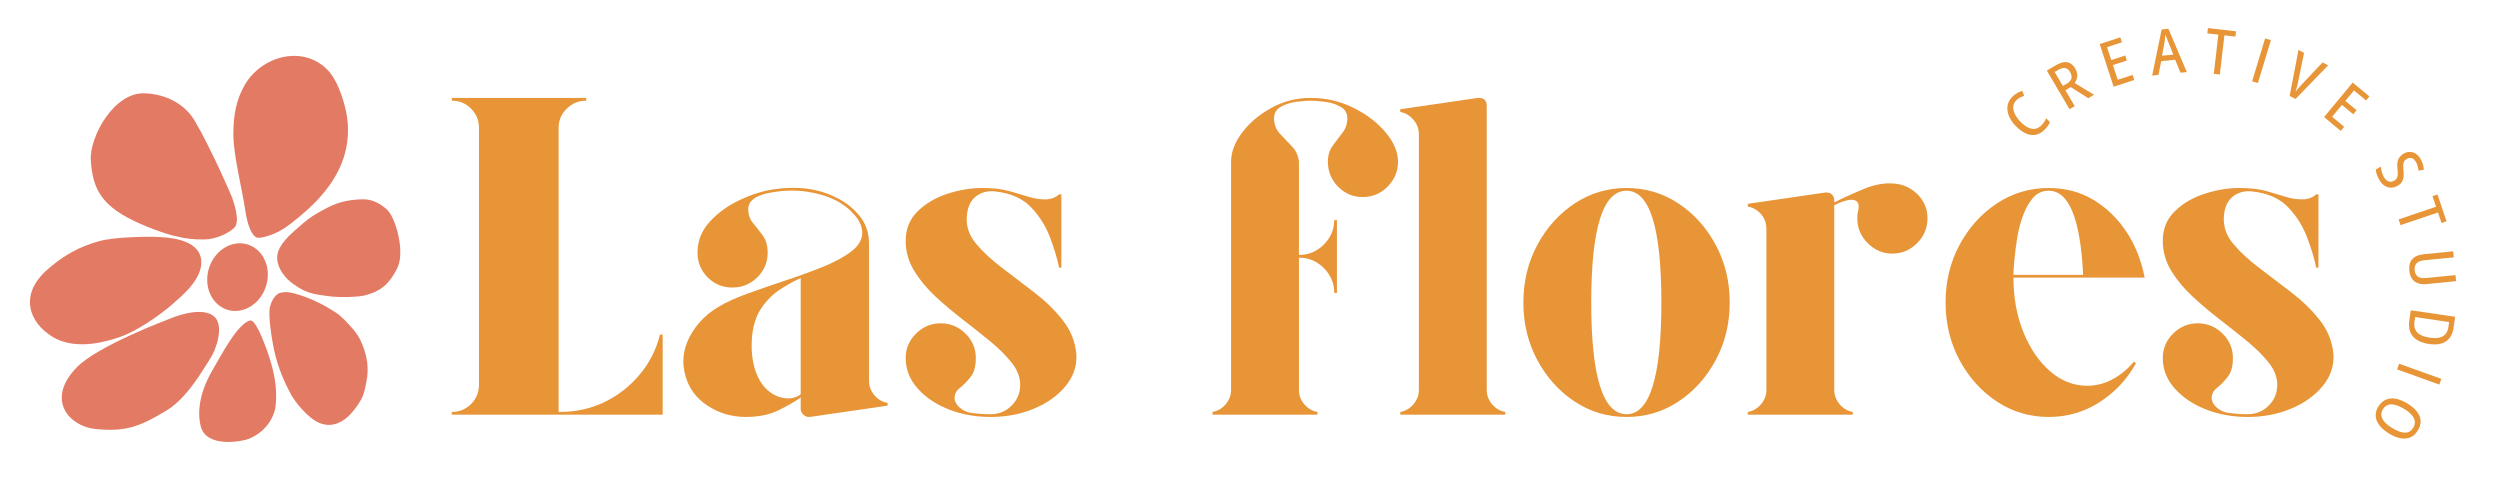 <svg xmlns="http://www.w3.org/2000/svg" xmlns:xlink="http://www.w3.org/1999/xlink" width="990" viewBox="0 0 742.5 142.5" height="190" preserveAspectRatio="xMidYMid meet"><defs><g></g></defs><path fill="#e37a63" d="M 74.316 95.191 C 74.426 95.191 75.707 94.355 78.941 103.094 C 82.578 112.926 82.086 117.383 81.863 120.535 C 81.711 122.684 79.859 127.922 73.824 130.363 C 72.086 131.07 61.234 133.227 59.602 126.551 C 57.973 119.879 61.242 113.031 63.238 109.711 C 65.234 106.391 70.523 95.953 74.316 95.191 Z M 74.316 95.191 " fill-opacity="1" fill-rule="evenodd"></path><path fill="#e37a63" d="M 83.285 86.957 C 81.398 87.414 80.398 90.145 80.156 91.227 C 79.586 93.801 80.766 101.031 81.418 104.02 C 82.66 109.684 84.695 113.98 86.5 117.293 C 87.59 119.297 91.465 124.215 94.82 125.598 C 96.895 126.453 99.719 126.754 102.996 124.043 C 104.711 122.625 107.297 119.156 107.93 117.145 C 108.445 115.504 108.824 113.586 109.059 111.887 C 109.281 110.301 109.207 108.059 108.863 106.438 C 108.191 103.25 106.941 100.113 104.863 97.762 C 103.246 95.926 101.539 93.977 99.516 92.68 C 96.309 90.621 92.707 88.758 88.941 87.594 C 86.879 86.957 85.234 86.484 83.285 86.957 Z M 83.285 86.957 " fill-opacity="1" fill-rule="evenodd"></path><path fill="#e37a63" d="M 50.461 94.652 C 50.461 94.652 60.426 90.277 64.008 94.422 C 66.344 97.125 64.348 103.727 62.246 106.809 C 60.766 108.98 55.789 118.113 49.477 121.902 C 41.426 126.73 37.535 128.281 28.434 127.426 C 20.66 126.695 13.34 118.785 22.852 109.047 C 29.18 102.574 50.461 94.652 50.461 94.652 Z M 50.461 94.652 " fill-opacity="1" fill-rule="evenodd"></path><path fill="#e37a63" d="M 46.32 70.352 C 49.414 70.5 58.996 70.75 59.75 77.141 C 60.453 83.09 52.91 88.719 52.117 89.523 C 50.254 91.402 41.984 97.957 35.352 100.172 C 32.902 100.988 22.996 104.445 15.762 100.125 C 8.527 95.805 5.66 87.605 13.887 80.238 C 20.965 73.902 26.832 72.414 29.504 71.621 C 33.609 70.402 43.551 70.223 46.32 70.352 Z M 46.32 70.352 " fill-opacity="1" fill-rule="evenodd"></path><path fill="#e37a63" d="M 43.254 27.738 C 43.254 27.738 53 27.652 57.883 35.957 C 62.766 44.262 68.605 57.797 68.84 58.453 C 69.074 59.105 71.625 65.645 69.559 67.652 C 68.137 69.031 64.438 71.133 60.574 71.113 C 58.039 71.105 52.809 71.387 41.562 66.418 C 30.312 61.453 27.516 56.398 26.969 47.59 C 26.535 40.602 34.02 27.02 43.254 27.738 Z M 43.254 27.738 " fill-opacity="1" fill-rule="evenodd"></path><path fill="#e37a63" d="M 76.492 70.602 C 74.754 70.297 73.422 66.516 72.848 62.5 C 71.961 56.332 69.305 46.129 69.305 39.953 C 69.305 34.734 69.992 29.84 72.723 25.168 C 77.738 16.594 89.934 13.297 97.238 20.711 C 100.703 24.223 103.027 32.18 103.305 36.891 C 103.871 46.598 99.586 54.094 93.133 60.562 C 91.02 62.684 86.77 66.285 84.297 67.879 C 81.438 69.727 77.648 70.805 76.492 70.602 Z M 76.492 70.602 " fill-opacity="1" fill-rule="evenodd"></path><path fill="#e37a63" d="M 82.539 75.02 C 82.609 74.762 83.105 72.336 87.309 68.684 C 89.078 67.145 90.883 65.453 92.82 64.188 C 94.355 63.188 96.973 61.75 98.645 61.02 C 101.695 59.688 104.98 59.164 108.277 59.203 C 110.457 59.23 113.18 60.504 115.086 62.402 C 116.234 63.543 117.184 66.035 117.52 67.051 C 118.797 70.906 119.672 76.344 117.898 79.828 C 115.18 85.172 112.285 86.637 108.539 87.688 C 106.379 88.293 100.895 88.316 98.871 88.105 C 92.094 87.391 90.578 86.746 87.145 84.375 C 84.789 82.746 82.535 79.922 82.328 76.945 C 82.285 76.32 82.301 75.887 82.539 75.02 Z M 82.539 75.02 " fill-opacity="1" fill-rule="evenodd"></path><path fill="#e37a63" d="M 78.785 85.633 C 78.547 86.254 78.258 86.848 77.922 87.418 C 77.582 87.984 77.199 88.516 76.773 89.008 C 76.348 89.5 75.883 89.941 75.387 90.34 C 74.887 90.734 74.363 91.078 73.812 91.363 C 73.262 91.648 72.695 91.875 72.113 92.039 C 71.531 92.203 70.945 92.301 70.355 92.34 C 69.762 92.375 69.18 92.348 68.602 92.254 C 68.023 92.164 67.465 92.008 66.926 91.789 C 66.383 91.57 65.871 91.293 65.387 90.957 C 64.902 90.621 64.453 90.234 64.043 89.793 C 63.637 89.355 63.273 88.871 62.953 88.344 C 62.637 87.816 62.371 87.254 62.156 86.66 C 61.941 86.066 61.781 85.449 61.676 84.809 C 61.574 84.172 61.527 83.52 61.539 82.863 C 61.555 82.203 61.621 81.547 61.75 80.895 C 61.879 80.242 62.059 79.602 62.297 78.98 C 62.535 78.359 62.824 77.762 63.16 77.195 C 63.5 76.625 63.883 76.098 64.309 75.605 C 64.734 75.113 65.199 74.668 65.695 74.273 C 66.195 73.875 66.719 73.535 67.27 73.25 C 67.82 72.965 68.387 72.738 68.969 72.574 C 69.551 72.41 70.137 72.309 70.727 72.273 C 71.316 72.234 71.902 72.266 72.48 72.355 C 73.059 72.449 73.617 72.605 74.156 72.824 C 74.699 73.043 75.211 73.316 75.695 73.652 C 76.18 73.988 76.629 74.379 77.035 74.816 C 77.445 75.258 77.809 75.742 78.129 76.27 C 78.445 76.797 78.711 77.355 78.926 77.953 C 79.141 78.547 79.301 79.164 79.406 79.801 C 79.508 80.441 79.555 81.09 79.543 81.75 C 79.527 82.406 79.461 83.062 79.332 83.719 C 79.203 84.371 79.023 85.008 78.785 85.633 Z M 78.785 85.633 " fill-opacity="1" fill-rule="nonzero"></path><g fill="#e79537" fill-opacity="1"><g transform="translate(130.162, 123.163)"><g><path d="M 65.844 -23.781 L 66.656 -23.781 L 66.656 0 L 4.031 0 L 4.031 -0.812 C 6.27 -0.812 8.172 -1.594 9.734 -3.156 C 11.305 -4.727 12.094 -6.633 12.094 -8.875 L 12.094 -85.203 C 12.094 -87.441 11.305 -89.344 9.734 -90.906 C 8.172 -92.477 6.27 -93.266 4.031 -93.266 L 4.031 -94.078 L 43.953 -94.078 L 43.953 -93.266 C 41.711 -93.266 39.785 -92.477 38.172 -90.906 C 36.555 -89.344 35.75 -87.441 35.75 -85.203 L 35.75 -0.812 L 36.156 -0.812 C 40.906 -0.812 45.316 -1.797 49.391 -3.766 C 53.461 -5.734 56.953 -8.461 59.859 -11.953 C 62.773 -15.453 64.77 -19.395 65.844 -23.781 Z M 65.844 -23.781 "></path></g></g></g><g fill="#e79537" fill-opacity="1"><g transform="translate(198.166, 123.163)"><g><path d="M 59.938 -10.078 C 59.938 -8.461 60.473 -7.023 61.547 -5.766 C 62.617 -4.516 63.922 -3.758 65.453 -3.5 L 65.453 -2.688 L 42.328 0.672 C 42.328 0.672 42.305 0.672 42.266 0.672 C 42.223 0.672 42.156 0.672 42.062 0.672 C 41.438 0.672 40.875 0.426 40.375 -0.062 C 39.883 -0.562 39.641 -1.125 39.641 -1.75 L 39.641 -5.109 C 38.023 -3.941 35.852 -2.688 33.125 -1.344 C 30.395 0 27.148 0.672 23.391 0.672 C 19.172 0.672 15.359 -0.445 11.953 -2.688 C 8.555 -4.926 6.363 -7.926 5.375 -11.688 C 4.301 -15.539 4.703 -19.301 6.578 -22.969 C 8.461 -26.645 11.242 -29.602 14.922 -31.844 C 17.242 -33.281 20.195 -34.645 23.781 -35.938 C 27.363 -37.238 31.125 -38.539 35.062 -39.844 C 39.008 -41.145 42.707 -42.488 46.156 -43.875 C 49.613 -45.27 52.438 -46.797 54.625 -48.453 C 56.82 -50.109 57.922 -51.969 57.922 -54.031 C 57.922 -55.82 57.133 -57.613 55.562 -59.406 C 54 -61.195 52.145 -62.629 50 -63.703 C 47.395 -64.953 44.523 -65.801 41.391 -66.25 C 38.254 -66.695 35.031 -66.656 31.719 -66.125 C 26.613 -65.406 24.062 -63.703 24.062 -61.016 C 24.062 -59.398 24.551 -58.008 25.531 -56.844 C 26.52 -55.676 27.484 -54.441 28.422 -53.141 C 29.359 -51.848 29.828 -50.172 29.828 -48.109 C 29.828 -45.242 28.797 -42.801 26.734 -40.781 C 24.68 -38.77 22.223 -37.766 19.359 -37.766 C 16.484 -37.766 14.035 -38.77 12.016 -40.781 C 10.004 -42.801 9 -45.242 9 -48.109 C 9 -51.609 10.207 -54.676 12.625 -57.312 C 15.051 -59.957 18.031 -62.109 21.562 -63.766 C 25.102 -65.422 28.441 -66.473 31.578 -66.922 C 38.742 -68.004 45.016 -67.156 50.391 -64.375 C 52.992 -63.113 55.234 -61.344 57.109 -59.062 C 58.992 -56.781 59.938 -53.984 59.938 -50.672 Z M 39.641 -6.047 L 39.641 -40.594 C 37.848 -39.781 35.852 -38.676 33.656 -37.281 C 31.469 -35.895 29.566 -34.016 27.953 -31.641 C 26.336 -29.273 25.395 -26.207 25.125 -22.438 C 24.945 -19.219 25.219 -16.375 25.938 -13.906 C 26.656 -11.445 27.727 -9.453 29.156 -7.922 C 30.688 -6.316 32.457 -5.332 34.469 -4.969 C 36.488 -4.613 38.211 -4.973 39.641 -6.047 Z M 39.641 -6.047 "></path></g></g></g><g fill="#e79537" fill-opacity="1"><g transform="translate(264.289, 123.163)"><g><path d="M 55.375 -18.141 C 55.633 -14.648 54.598 -11.469 52.266 -8.594 C 49.941 -5.727 46.805 -3.469 42.859 -1.812 C 38.922 -0.156 34.625 0.672 29.969 0.672 C 25.395 0.672 21.203 -0.086 17.391 -1.609 C 13.586 -3.129 10.52 -5.211 8.188 -7.859 C 5.863 -10.504 4.703 -13.484 4.703 -16.797 C 4.703 -19.66 5.734 -22.098 7.797 -24.109 C 9.859 -26.129 12.273 -27.141 15.047 -27.141 C 17.922 -27.141 20.383 -26.129 22.438 -24.109 C 24.5 -22.098 25.531 -19.66 25.531 -16.797 C 25.531 -14.379 25.016 -12.52 23.984 -11.219 C 22.953 -9.914 21.898 -8.836 20.828 -7.984 C 19.754 -7.141 19.219 -6.133 19.219 -4.969 C 19.219 -3.988 19.707 -3.051 20.688 -2.156 C 21.676 -1.258 22.844 -0.719 24.188 -0.531 C 25.082 -0.445 25.93 -0.359 26.734 -0.266 C 27.547 -0.18 28.625 -0.141 29.969 -0.141 C 32.383 -0.141 34.441 -0.988 36.141 -2.688 C 37.848 -4.383 38.703 -6.445 38.703 -8.875 C 38.703 -11.113 37.875 -13.285 36.219 -15.391 C 34.562 -17.492 32.457 -19.598 29.906 -21.703 C 27.352 -23.805 24.617 -25.977 21.703 -28.219 C 18.797 -30.457 16.062 -32.766 13.5 -35.141 C 10.945 -37.516 8.844 -40.066 7.188 -42.797 C 5.531 -45.535 4.703 -48.473 4.703 -51.609 C 4.703 -55.191 5.91 -58.145 8.328 -60.469 C 10.742 -62.801 13.695 -64.523 17.188 -65.641 C 20.688 -66.766 24.098 -67.328 27.422 -67.328 C 30.641 -67.328 33.348 -67.016 35.547 -66.391 C 37.742 -65.766 39.711 -65.18 41.453 -64.641 C 43.203 -64.098 45.02 -63.875 46.906 -63.969 C 47.625 -64.062 48.27 -64.238 48.844 -64.5 C 49.426 -64.77 49.898 -65.086 50.266 -65.453 L 50.938 -65.453 L 50.938 -43.672 C 50.938 -43.672 50.867 -43.672 50.734 -43.672 C 50.598 -43.672 50.441 -43.672 50.266 -43.672 C 49.723 -46.359 48.82 -49.359 47.562 -52.672 C 46.312 -55.992 44.453 -58.953 41.984 -61.547 C 39.523 -64.148 36.102 -65.719 31.719 -66.25 C 29.383 -66.613 27.363 -66.164 25.656 -64.906 C 23.957 -63.656 23.02 -61.598 22.844 -58.734 C 22.664 -55.859 23.582 -53.211 25.594 -50.797 C 27.613 -48.379 30.191 -45.984 33.328 -43.609 C 36.461 -41.234 39.664 -38.789 42.938 -36.281 C 46.207 -33.77 49.004 -31.035 51.328 -28.078 C 53.66 -25.129 55.008 -21.816 55.375 -18.141 Z M 55.375 -18.141 "></path></g></g></g><g fill="#e79537" fill-opacity="1"><g transform="translate(321.811, 123.163)"><g></g></g></g><g fill="#e79537" fill-opacity="1"><g transform="translate(356.754, 123.163)"><g><path d="M 32.516 -94.078 C 37.086 -94.078 41.344 -93.086 45.281 -91.109 C 49.227 -89.141 52.41 -86.695 54.828 -83.781 C 57.242 -80.875 58.453 -77.988 58.453 -75.125 C 58.453 -72.258 57.422 -69.797 55.359 -67.734 C 53.305 -65.672 50.848 -64.641 47.984 -64.641 C 45.109 -64.641 42.66 -65.672 40.641 -67.734 C 38.629 -69.797 37.625 -72.258 37.625 -75.125 C 37.625 -77.008 38.117 -78.625 39.109 -79.969 C 40.098 -81.312 41.062 -82.586 42 -83.797 C 42.938 -85.004 43.406 -86.414 43.406 -88.031 C 43.406 -89.551 42.734 -90.691 41.391 -91.453 C 40.047 -92.211 38.5 -92.703 36.75 -92.922 C 35.008 -93.148 33.598 -93.266 32.516 -93.266 C 31.441 -93.266 30.031 -93.148 28.281 -92.922 C 26.539 -92.703 25 -92.211 23.656 -91.453 C 22.312 -90.691 21.641 -89.551 21.641 -88.031 C 21.641 -86.238 22.219 -84.711 23.375 -83.453 C 24.539 -82.203 25.727 -80.945 26.938 -79.688 C 28.156 -78.438 28.852 -76.914 29.031 -75.125 L 29.031 -47.438 C 31.895 -47.438 34.359 -48.469 36.422 -50.531 C 38.484 -52.594 39.516 -55.008 39.516 -57.781 L 40.312 -57.781 L 40.312 -36.156 L 39.516 -36.156 C 39.516 -39.02 38.484 -41.484 36.422 -43.547 C 34.359 -45.609 31.895 -46.641 29.031 -46.641 L 29.031 -7.391 C 29.031 -5.773 29.566 -4.336 30.641 -3.078 C 31.711 -1.828 33.008 -1.07 34.531 -0.812 L 34.531 0 L 3.359 0 L 3.359 -0.812 C 4.879 -1.07 6.176 -1.828 7.25 -3.078 C 8.332 -4.336 8.875 -5.773 8.875 -7.391 L 8.875 -75.125 C 8.875 -77.988 9.969 -80.875 12.156 -83.781 C 14.352 -86.695 17.242 -89.141 20.828 -91.109 C 24.41 -93.086 28.305 -94.078 32.516 -94.078 Z M 32.516 -94.078 "></path></g></g></g><g fill="#e79537" fill-opacity="1"><g transform="translate(412.528, 123.163)"><g><path d="M 29.031 -91.656 L 29.031 -7.391 C 29.031 -5.773 29.566 -4.336 30.641 -3.078 C 31.711 -1.828 33.008 -1.07 34.531 -0.812 L 34.531 0 L 3.359 0 L 3.359 -0.812 C 4.879 -1.07 6.176 -1.828 7.25 -3.078 C 8.332 -4.336 8.875 -5.773 8.875 -7.391 L 8.875 -83.328 C 8.875 -84.93 8.332 -86.359 7.25 -87.609 C 6.176 -88.867 4.879 -89.633 3.359 -89.906 L 3.359 -90.719 L 26.344 -94.078 C 26.426 -94.078 26.488 -94.078 26.531 -94.078 C 26.582 -94.078 26.656 -94.078 26.75 -94.078 C 28.27 -94.078 29.031 -93.27 29.031 -91.656 Z M 29.031 -91.656 "></path></g></g></g><g fill="#e79537" fill-opacity="1"><g transform="translate(447.74, 123.163)"><g><path d="M 35.344 -67.328 C 40.988 -67.328 46.117 -65.801 50.734 -62.75 C 55.348 -59.707 59.039 -55.609 61.812 -50.453 C 64.594 -45.305 65.984 -39.598 65.984 -33.328 C 65.984 -27.055 64.594 -21.344 61.812 -16.188 C 59.039 -11.039 55.348 -6.941 50.734 -3.891 C 46.117 -0.848 40.988 0.672 35.344 0.672 C 29.695 0.672 24.566 -0.848 19.953 -3.891 C 15.336 -6.941 11.641 -11.039 8.859 -16.188 C 6.086 -21.344 4.703 -27.055 4.703 -33.328 C 4.703 -39.598 6.086 -45.305 8.859 -50.453 C 11.641 -55.609 15.336 -59.707 19.953 -62.75 C 24.566 -65.801 29.695 -67.328 35.344 -67.328 Z M 35.344 -0.141 C 42.238 -0.141 45.688 -11.203 45.688 -33.328 C 45.688 -55.453 42.238 -66.516 35.344 -66.516 C 28.352 -66.516 24.859 -55.453 24.859 -33.328 C 24.859 -11.203 28.352 -0.141 35.344 -0.141 Z M 35.344 -0.141 "></path></g></g></g><g fill="#e79537" fill-opacity="1"><g transform="translate(515.745, 123.163)"><g><path d="M 46.234 -68.672 C 49.098 -68.586 51.562 -67.555 53.625 -65.578 C 55.688 -63.609 56.719 -61.191 56.719 -58.328 C 56.719 -55.461 55.688 -53 53.625 -50.938 C 51.562 -48.875 49.098 -47.844 46.234 -47.844 C 43.453 -47.844 41.031 -48.875 38.969 -50.938 C 36.906 -53 35.875 -55.461 35.875 -58.328 C 35.875 -59.223 35.941 -59.895 36.078 -60.344 C 36.211 -60.789 36.281 -61.281 36.281 -61.812 C 36.281 -63.156 35.566 -63.828 34.141 -63.828 C 32.879 -63.828 31.176 -63.289 29.031 -62.219 L 29.031 -7.391 C 29.031 -5.773 29.566 -4.336 30.641 -3.078 C 31.711 -1.828 33.008 -1.07 34.531 -0.812 L 34.531 0 L 3.359 0 L 3.359 -0.812 C 4.879 -1.07 6.176 -1.828 7.25 -3.078 C 8.332 -4.336 8.875 -5.773 8.875 -7.391 L 8.875 -55.234 C 8.875 -56.93 8.332 -58.383 7.25 -59.594 C 6.176 -60.812 4.879 -61.551 3.359 -61.812 L 3.359 -62.625 L 26.344 -65.984 C 26.426 -65.984 26.488 -65.984 26.531 -65.984 C 26.582 -65.984 26.656 -65.984 26.75 -65.984 C 27.457 -65.984 28.016 -65.758 28.422 -65.312 C 28.828 -64.863 29.031 -64.328 29.031 -63.703 L 29.031 -63.031 C 31.445 -64.281 34.266 -65.578 37.484 -66.922 C 40.711 -68.266 43.629 -68.848 46.234 -68.672 Z M 46.234 -68.672 "></path></g></g></g><g fill="#e79537" fill-opacity="1"><g transform="translate(573.132, 123.163)"><g><path d="M 46.766 -8.594 C 49.367 -8.594 51.852 -9.219 54.219 -10.469 C 56.594 -11.727 58.723 -13.477 60.609 -15.719 L 61.281 -15.328 C 58.594 -10.484 54.961 -6.602 50.391 -3.688 C 45.828 -0.781 40.812 0.672 35.344 0.672 C 29.695 0.672 24.566 -0.848 19.953 -3.891 C 15.336 -6.941 11.641 -11.039 8.859 -16.188 C 6.086 -21.344 4.703 -27.055 4.703 -33.328 C 4.703 -39.598 6.086 -45.305 8.859 -50.453 C 11.641 -55.609 15.336 -59.707 19.953 -62.75 C 24.566 -65.801 29.695 -67.328 35.344 -67.328 C 40.27 -67.328 44.68 -66.16 48.578 -63.828 C 52.473 -61.504 55.742 -58.348 58.391 -54.359 C 61.035 -50.367 62.848 -45.82 63.828 -40.719 L 24.859 -40.719 C 24.859 -34.801 25.844 -29.398 27.812 -24.516 C 29.789 -19.641 32.438 -15.766 35.75 -12.891 C 39.062 -10.023 42.734 -8.594 46.766 -8.594 Z M 35.344 -66.516 C 33.457 -66.516 31.91 -65.82 30.703 -64.438 C 29.492 -63.051 28.484 -61.258 27.672 -59.062 C 26.867 -56.863 26.289 -54.598 25.938 -52.266 C 25.582 -49.941 25.312 -47.797 25.125 -45.828 C 24.945 -43.859 24.859 -42.426 24.859 -41.531 L 45.562 -41.531 C 44.75 -58.188 41.344 -66.516 35.344 -66.516 Z M 35.344 -66.516 "></path></g></g></g><g fill="#e79537" fill-opacity="1"><g transform="translate(637.643, 123.163)"><g><path d="M 55.375 -18.141 C 55.633 -14.648 54.598 -11.469 52.266 -8.594 C 49.941 -5.727 46.805 -3.469 42.859 -1.812 C 38.922 -0.156 34.625 0.672 29.969 0.672 C 25.395 0.672 21.203 -0.086 17.391 -1.609 C 13.586 -3.129 10.52 -5.211 8.188 -7.859 C 5.863 -10.504 4.703 -13.484 4.703 -16.797 C 4.703 -19.66 5.734 -22.098 7.797 -24.109 C 9.859 -26.129 12.273 -27.141 15.047 -27.141 C 17.922 -27.141 20.383 -26.129 22.438 -24.109 C 24.5 -22.098 25.531 -19.66 25.531 -16.797 C 25.531 -14.379 25.016 -12.52 23.984 -11.219 C 22.953 -9.914 21.898 -8.836 20.828 -7.984 C 19.754 -7.141 19.219 -6.133 19.219 -4.969 C 19.219 -3.988 19.707 -3.051 20.688 -2.156 C 21.676 -1.258 22.844 -0.719 24.188 -0.531 C 25.082 -0.445 25.93 -0.359 26.734 -0.266 C 27.547 -0.18 28.625 -0.141 29.969 -0.141 C 32.383 -0.141 34.441 -0.988 36.141 -2.688 C 37.848 -4.383 38.703 -6.445 38.703 -8.875 C 38.703 -11.113 37.875 -13.285 36.219 -15.391 C 34.562 -17.492 32.457 -19.598 29.906 -21.703 C 27.352 -23.805 24.617 -25.977 21.703 -28.219 C 18.797 -30.457 16.062 -32.766 13.5 -35.141 C 10.945 -37.516 8.844 -40.066 7.188 -42.797 C 5.531 -45.535 4.703 -48.473 4.703 -51.609 C 4.703 -55.191 5.91 -58.145 8.328 -60.469 C 10.742 -62.801 13.695 -64.523 17.188 -65.641 C 20.688 -66.766 24.098 -67.328 27.422 -67.328 C 30.641 -67.328 33.348 -67.016 35.547 -66.391 C 37.742 -65.766 39.711 -65.18 41.453 -64.641 C 43.203 -64.098 45.02 -63.875 46.906 -63.969 C 47.625 -64.062 48.27 -64.238 48.844 -64.5 C 49.426 -64.77 49.898 -65.086 50.266 -65.453 L 50.938 -65.453 L 50.938 -43.672 C 50.938 -43.672 50.867 -43.672 50.734 -43.672 C 50.598 -43.672 50.441 -43.672 50.266 -43.672 C 49.723 -46.359 48.82 -49.359 47.562 -52.672 C 46.312 -55.992 44.453 -58.953 41.984 -61.547 C 39.523 -64.148 36.102 -65.719 31.719 -66.25 C 29.383 -66.613 27.363 -66.164 25.656 -64.906 C 23.957 -63.656 23.02 -61.598 22.844 -58.734 C 22.664 -55.859 23.582 -53.211 25.594 -50.797 C 27.613 -48.379 30.191 -45.984 33.328 -43.609 C 36.461 -41.234 39.664 -38.789 42.938 -36.281 C 46.207 -33.77 49.004 -31.035 51.328 -28.078 C 53.66 -25.129 55.008 -21.816 55.375 -18.141 Z M 55.375 -18.141 "></path></g></g></g><g fill="#e79537" fill-opacity="1"><g transform="translate(602.388, 42.842)"><g><path d="M -3.453 -13.141 C -3.891 -12.734 -4.18 -12.281 -4.328 -11.781 C -4.484 -11.289 -4.504 -10.766 -4.391 -10.203 C -4.285 -9.648 -4.066 -9.086 -3.734 -8.516 C -3.398 -7.941 -2.973 -7.379 -2.453 -6.828 C -1.703 -6.035 -0.957 -5.445 -0.219 -5.062 C 0.508 -4.676 1.219 -4.516 1.906 -4.578 C 2.594 -4.648 3.219 -4.953 3.781 -5.484 C 4.145 -5.816 4.445 -6.172 4.688 -6.547 C 4.938 -6.93 5.156 -7.32 5.344 -7.719 L 6.438 -6.562 C 6.258 -6.145 6.031 -5.742 5.75 -5.359 C 5.477 -4.973 5.129 -4.578 4.703 -4.172 C 3.867 -3.391 2.977 -2.926 2.031 -2.781 C 1.082 -2.645 0.109 -2.816 -0.891 -3.297 C -1.891 -3.773 -2.875 -4.531 -3.844 -5.562 C -4.508 -6.27 -5.039 -7.004 -5.438 -7.766 C -5.844 -8.535 -6.086 -9.301 -6.172 -10.062 C -6.266 -10.82 -6.18 -11.555 -5.922 -12.266 C -5.66 -12.984 -5.207 -13.645 -4.562 -14.25 C -4.145 -14.645 -3.695 -14.977 -3.219 -15.25 C -2.75 -15.52 -2.266 -15.723 -1.766 -15.859 L -1.203 -14.359 C -1.609 -14.234 -2.004 -14.078 -2.391 -13.891 C -2.773 -13.703 -3.129 -13.453 -3.453 -13.141 Z M -3.453 -13.141 "></path></g></g></g><g fill="#e79537" fill-opacity="1"><g transform="translate(613.312, 33.227)"><g><path d="M -2.75 -13.828 C -1.875 -14.336 -1.082 -14.645 -0.375 -14.75 C 0.332 -14.852 0.969 -14.75 1.531 -14.438 C 2.094 -14.125 2.598 -13.598 3.047 -12.859 C 3.359 -12.316 3.547 -11.797 3.609 -11.297 C 3.672 -10.797 3.633 -10.316 3.5 -9.859 C 3.375 -9.41 3.16 -8.984 2.859 -8.578 L 8.625 -5.078 L 6.891 -4.062 L 1.703 -7.359 L 0.109 -6.422 L 2.891 -1.703 L 1.344 -0.797 L -5.406 -12.266 Z M -2.031 -12.469 L -3.078 -11.844 L -0.641 -7.703 L 0.531 -8.391 C 1.281 -8.828 1.734 -9.332 1.891 -9.906 C 2.047 -10.488 1.914 -11.133 1.5 -11.844 C 1.082 -12.551 0.586 -12.945 0.016 -13.031 C -0.547 -13.125 -1.227 -12.938 -2.031 -12.469 Z M -2.031 -12.469 "></path></g></g></g><g fill="#e79537" fill-opacity="1"><g transform="translate(626.266, 26.233)"><g><path d="M 7.609 -2.484 L 1.484 -0.484 L -2.656 -13.141 L 3.469 -15.141 L 3.953 -13.672 L -0.469 -12.234 L 0.781 -8.391 L 4.938 -9.75 L 5.422 -8.266 L 1.266 -6.906 L 2.703 -2.547 L 7.125 -3.984 Z M 7.609 -2.484 "></path></g></g></g><g fill="#e79537" fill-opacity="1"><g transform="translate(639.196, 22.436)"><g><path d="M 8.391 -0.844 L 6.828 -4.688 L 2.688 -4.281 L 1.875 -0.188 L 0 0 L 2.812 -13.688 L 4.812 -13.891 L 10.297 -1.031 Z M 6.266 -6.219 L 4.688 -10.188 C 4.625 -10.375 4.547 -10.586 4.453 -10.828 C 4.359 -11.066 4.266 -11.305 4.172 -11.547 C 4.086 -11.785 4.016 -12.004 3.953 -12.203 C 3.93 -11.973 3.906 -11.734 3.875 -11.484 C 3.844 -11.234 3.812 -10.988 3.781 -10.75 C 3.75 -10.508 3.723 -10.297 3.703 -10.109 L 2.938 -5.891 Z M 6.266 -6.219 "></path></g></g></g><g fill="#e79537" fill-opacity="1"><g transform="translate(654.011, 21.53)"><g><path d="M 5.281 0.609 L 3.484 0.406 L 4.844 -11.25 L 1.562 -11.625 L 1.75 -13.188 L 10.094 -12.219 L 9.906 -10.656 L 6.641 -11.047 Z M 5.281 0.609 "></path></g></g></g><g fill="#e79537" fill-opacity="1"><g transform="translate(667.383, 23.685)"><g><path d="M 1.5 0.453 L 5.359 -12.281 L 7.078 -11.766 L 3.219 0.969 Z M 1.5 0.453 "></path></g></g></g><g fill="#e79537" fill-opacity="1"><g transform="translate(676.509, 26.659)"><g><path d="M 14.938 -7.25 L 5.266 2.734 L 3.516 1.828 L 6.141 -11.812 L 7.797 -10.953 L 5.984 -2.125 C 5.93 -1.844 5.863 -1.539 5.781 -1.219 C 5.695 -0.895 5.613 -0.578 5.531 -0.266 C 5.445 0.035 5.363 0.316 5.281 0.578 C 5.445 0.359 5.629 0.125 5.828 -0.125 C 6.023 -0.375 6.234 -0.617 6.453 -0.859 C 6.68 -1.109 6.898 -1.344 7.109 -1.562 L 13.281 -8.109 Z M 14.938 -7.25 "></path></g></g></g><g fill="#e79537" fill-opacity="1"><g transform="translate(689.046, 33.77)"><g><path d="M 6.156 5.109 L 1.203 1 L 9.703 -9.25 L 14.656 -5.141 L 13.672 -3.938 L 10.094 -6.906 L 7.516 -3.812 L 10.875 -1.031 L 9.875 0.172 L 6.516 -2.609 L 3.594 0.922 L 7.172 3.891 Z M 6.156 5.109 "></path></g></g></g><g fill="#e79537" fill-opacity="1"><g transform="translate(699.192, 42.995)"><g></g></g></g><g fill="#e79537" fill-opacity="1"><g transform="translate(704.8, 49.895)"><g><path d="M 7.328 5.266 C 6.66 5.648 5.988 5.844 5.312 5.844 C 4.633 5.844 4.004 5.648 3.422 5.266 C 2.836 4.891 2.332 4.336 1.906 3.609 C 1.688 3.242 1.5 2.883 1.344 2.531 C 1.188 2.176 1.062 1.82 0.969 1.469 C 0.883 1.125 0.828 0.789 0.797 0.469 L 2.328 -0.422 C 2.359 0.098 2.453 0.645 2.609 1.219 C 2.773 1.789 3 2.316 3.281 2.797 C 3.551 3.242 3.852 3.57 4.188 3.781 C 4.52 4 4.863 4.102 5.219 4.094 C 5.57 4.082 5.922 3.977 6.266 3.781 C 6.641 3.562 6.906 3.305 7.062 3.016 C 7.227 2.734 7.32 2.375 7.344 1.938 C 7.363 1.5 7.332 0.945 7.25 0.281 C 7.195 -0.207 7.176 -0.664 7.188 -1.094 C 7.207 -1.531 7.273 -1.938 7.391 -2.312 C 7.516 -2.688 7.711 -3.035 7.984 -3.359 C 8.254 -3.68 8.617 -3.977 9.078 -4.25 C 9.691 -4.625 10.312 -4.801 10.938 -4.781 C 11.562 -4.77 12.148 -4.582 12.703 -4.219 C 13.254 -3.852 13.723 -3.336 14.109 -2.672 C 14.41 -2.148 14.641 -1.617 14.797 -1.078 C 14.953 -0.547 15.051 -0.02 15.094 0.5 L 13.484 0.797 C 13.441 0.305 13.352 -0.16 13.219 -0.609 C 13.094 -1.066 12.922 -1.484 12.703 -1.859 C 12.473 -2.254 12.211 -2.547 11.922 -2.734 C 11.641 -2.922 11.332 -3.016 11 -3.016 C 10.676 -3.016 10.352 -2.914 10.031 -2.719 C 9.664 -2.508 9.398 -2.258 9.234 -1.969 C 9.066 -1.688 8.973 -1.332 8.953 -0.906 C 8.941 -0.477 8.969 0.055 9.031 0.703 C 9.113 1.422 9.125 2.062 9.062 2.625 C 9 3.188 8.832 3.688 8.562 4.125 C 8.289 4.562 7.879 4.941 7.328 5.266 Z M 7.328 5.266 "></path></g></g></g><g fill="#e79537" fill-opacity="1"><g transform="translate(711.258, 61.824)"><g><path d="M 1.703 5.031 L 1.125 3.328 L 12.25 -0.422 L 11.188 -3.562 L 12.672 -4.062 L 15.359 3.906 L 13.875 4.406 L 12.828 1.281 Z M 1.703 5.031 "></path></g></g></g><g fill="#e79537" fill-opacity="1"><g transform="translate(715.18, 74.519)"><g><path d="M 14.281 8.984 L 5.484 9.859 C 4.504 9.953 3.648 9.863 2.922 9.594 C 2.203 9.332 1.625 8.891 1.188 8.266 C 0.758 7.648 0.492 6.848 0.391 5.859 C 0.242 4.422 0.535 3.285 1.266 2.453 C 1.992 1.629 3.102 1.145 4.594 1 L 13.391 0.125 L 13.578 1.922 L 4.828 2.781 C 3.766 2.883 3 3.188 2.531 3.688 C 2.07 4.188 1.891 4.875 1.984 5.75 C 2.035 6.344 2.195 6.82 2.469 7.188 C 2.738 7.551 3.113 7.801 3.594 7.938 C 4.07 8.082 4.656 8.117 5.344 8.047 L 14.094 7.188 Z M 14.281 8.984 "></path></g></g></g><g fill="#e79537" fill-opacity="1"><g transform="translate(716.237, 90.604)"><g><path d="M 5.172 11.562 C 3.691 11.344 2.488 10.93 1.562 10.328 C 0.633 9.723 -0.016 8.945 -0.391 8 C -0.773 7.051 -0.875 5.953 -0.688 4.703 L -0.234 1.547 L 12.938 3.484 L 12.438 6.922 C 12.258 8.086 11.867 9.051 11.266 9.812 C 10.66 10.582 9.848 11.117 8.828 11.422 C 7.805 11.723 6.586 11.77 5.172 11.562 Z M 5.375 9.688 C 6.5 9.852 7.453 9.848 8.234 9.672 C 9.016 9.492 9.625 9.145 10.062 8.625 C 10.508 8.102 10.797 7.426 10.922 6.594 L 11.156 5.047 L 1.062 3.562 L 0.859 4.891 C 0.66 6.254 0.938 7.332 1.688 8.125 C 2.445 8.914 3.676 9.438 5.375 9.688 Z M 5.375 9.688 "></path></g></g></g><g fill="#e79537" fill-opacity="1"><g transform="translate(713.082, 106.561)"><g><path d="M -0.531 1.469 L 12 5.969 L 11.391 7.656 L -1.141 3.156 Z M -0.531 1.469 "></path></g></g></g><g fill="#e79537" fill-opacity="1"><g transform="translate(709.8, 115.482)"><g><path d="M -0.281 13.281 C -1.133 12.758 -1.863 12.188 -2.469 11.562 C -3.082 10.945 -3.539 10.297 -3.844 9.609 C -4.145 8.93 -4.266 8.227 -4.203 7.5 C -4.148 6.77 -3.891 6.02 -3.422 5.25 C -2.941 4.477 -2.383 3.898 -1.75 3.516 C -1.113 3.129 -0.426 2.91 0.312 2.859 C 1.062 2.805 1.848 2.91 2.672 3.172 C 3.492 3.43 4.332 3.82 5.188 4.344 C 6.414 5.094 7.363 5.898 8.031 6.766 C 8.707 7.629 9.07 8.531 9.125 9.469 C 9.176 10.414 8.895 11.391 8.281 12.391 C 7.664 13.398 6.91 14.082 6.016 14.438 C 5.117 14.789 4.133 14.863 3.062 14.656 C 1.988 14.445 0.875 13.988 -0.281 13.281 Z M 4.203 5.938 C 3.242 5.363 2.359 4.973 1.547 4.766 C 0.742 4.555 0.039 4.555 -0.562 4.766 C -1.176 4.984 -1.68 5.414 -2.078 6.062 C -2.473 6.719 -2.625 7.359 -2.531 7.984 C -2.438 8.617 -2.113 9.242 -1.562 9.859 C -1.02 10.473 -0.266 11.07 0.703 11.656 C 2.16 12.551 3.41 13.004 4.453 13.016 C 5.504 13.023 6.328 12.547 6.922 11.578 C 7.316 10.922 7.473 10.27 7.391 9.625 C 7.305 8.988 6.992 8.359 6.453 7.734 C 5.91 7.117 5.16 6.52 4.203 5.938 Z M 4.203 5.938 "></path></g></g></g></svg>
